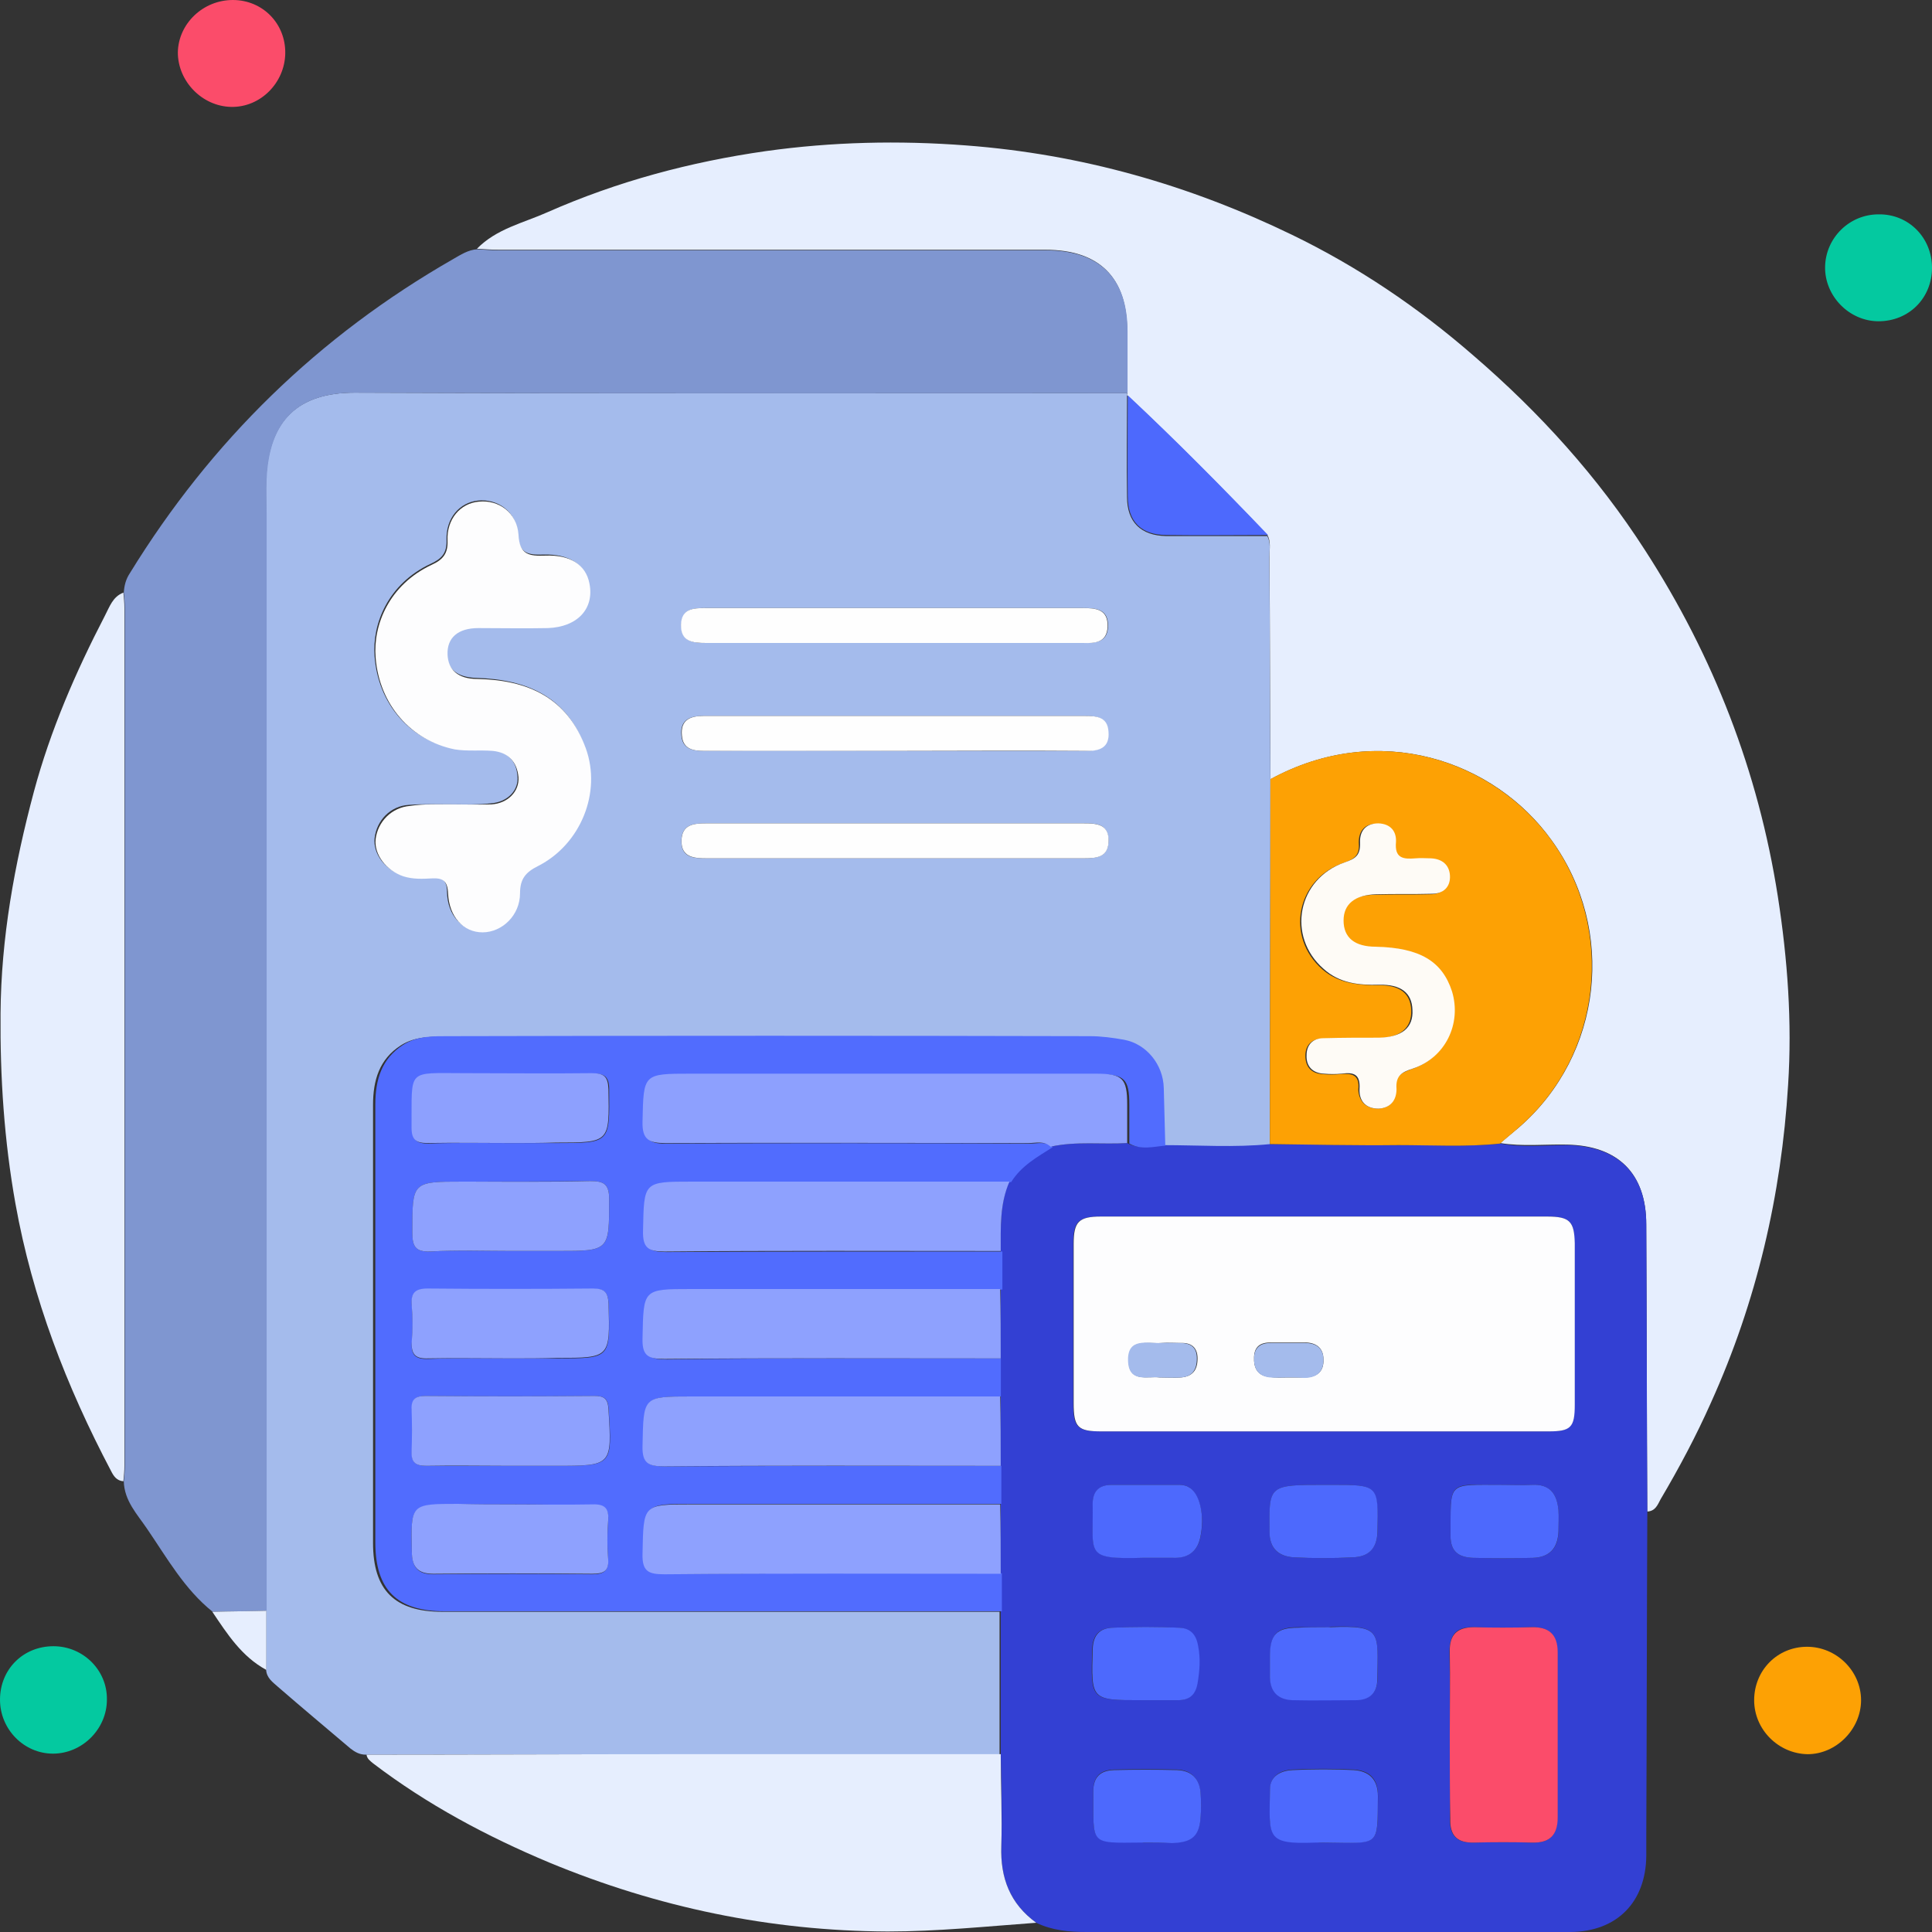 <svg width="60" height="60" viewBox="0 0 60 60" fill="none" xmlns="http://www.w3.org/2000/svg">
<rect x="0" y="0" width="60" height="60" fill="#333333" stroke="none"/>
<g clip-path="url(#clip0_1278_55356)">
<path d="M11.361 54.493C11.17 54.493 11.026 54.413 10.883 54.301C10.132 53.663 9.366 53.024 8.632 52.386C8.472 52.242 8.281 52.114 8.265 51.859C8.265 51.253 8.265 50.646 8.265 50.023C8.265 38.659 8.265 27.294 8.265 15.945C8.265 15.594 8.249 15.227 8.265 14.876C8.345 13.04 9.27 12.194 11.01 12.194C19.007 12.226 27.004 12.21 35.001 12.21C35.017 12.242 35.017 12.258 35.001 12.29C35.001 13.344 34.985 14.381 35.001 15.435C35.001 16.217 35.432 16.632 36.214 16.648C37.267 16.648 38.305 16.648 39.358 16.648C39.47 16.855 39.422 17.079 39.422 17.286C39.438 19.601 39.438 21.915 39.454 24.23C39.454 28.012 39.438 31.779 39.438 35.562C38.337 35.674 37.235 35.61 36.118 35.594C36.102 35.004 36.102 34.397 36.07 33.806C36.038 33.088 35.528 32.45 34.841 32.306C34.49 32.242 34.139 32.194 33.772 32.194C27.148 32.194 20.523 32.178 13.899 32.194C13.421 32.194 12.894 32.178 12.447 32.466C11.777 32.897 11.585 33.551 11.585 34.317C11.585 38.85 11.585 43.383 11.585 47.917C11.585 49.385 12.255 50.056 13.74 50.056C19.502 50.056 25.28 50.056 31.042 50.056C31.042 51.54 31.042 53.008 31.042 54.493C27.706 54.493 24.37 54.493 21.034 54.493C17.826 54.477 14.602 54.493 11.361 54.493ZM14.011 24.98C13.58 24.98 13.133 24.964 12.702 24.996C12.128 25.027 11.697 25.474 11.633 26.033C11.585 26.512 11.952 27.007 12.495 27.182C12.782 27.278 13.085 27.262 13.389 27.246C13.724 27.23 13.883 27.326 13.883 27.709C13.899 28.443 14.362 28.906 14.953 28.922C15.543 28.922 16.102 28.411 16.118 27.709C16.118 27.262 16.294 27.055 16.677 26.863C18.002 26.193 18.656 24.581 18.161 23.208C17.602 21.628 16.358 21.101 14.793 21.053C14.187 21.037 13.883 20.766 13.867 20.287C13.851 19.776 14.203 19.489 14.825 19.473C15.543 19.457 16.262 19.489 16.98 19.473C17.906 19.441 18.448 18.866 18.273 18.084C18.145 17.526 17.682 17.206 16.9 17.222C16.405 17.238 16.118 17.206 16.07 16.568C16.038 15.882 15.448 15.482 14.841 15.546C14.267 15.61 13.851 16.089 13.867 16.759C13.883 17.174 13.724 17.35 13.373 17.51C12.048 18.132 11.553 19.377 11.633 20.383C11.745 21.867 12.734 22.984 14.091 23.24C14.474 23.32 14.889 23.256 15.272 23.288C15.751 23.336 16.038 23.623 16.07 24.102C16.118 24.549 15.751 24.916 15.24 24.948C14.857 24.996 14.442 24.98 14.011 24.98ZM27.722 26.656C29.686 26.656 31.649 26.656 33.628 26.656C34.027 26.656 34.426 26.64 34.426 26.097C34.41 25.554 34.011 25.57 33.612 25.57C29.717 25.57 25.823 25.57 21.928 25.57C21.545 25.57 21.178 25.602 21.162 26.097C21.146 26.64 21.545 26.656 21.944 26.656C23.86 26.656 25.791 26.656 27.722 26.656ZM27.77 23.32C29.733 23.32 31.713 23.32 33.676 23.32C34.107 23.32 34.458 23.224 34.41 22.713C34.378 22.25 34.011 22.234 33.66 22.234C31.058 22.234 28.441 22.234 25.839 22.234C24.498 22.234 23.173 22.234 21.832 22.234C21.401 22.234 21.114 22.378 21.162 22.841C21.194 23.256 21.513 23.32 21.848 23.32C23.828 23.304 25.791 23.32 27.77 23.32ZM27.786 19.968C29.733 19.968 31.681 19.968 33.644 19.968C34.027 19.968 34.394 19.952 34.41 19.457C34.426 18.914 34.043 18.882 33.628 18.882C29.733 18.882 25.823 18.882 21.928 18.882C21.545 18.882 21.178 18.898 21.162 19.393C21.146 19.936 21.529 19.968 21.944 19.968C23.891 19.968 25.839 19.968 27.786 19.968Z" fill="#A4BBEC"/>
<path d="M39.457 24.198C39.441 21.883 39.441 19.569 39.425 17.255C39.425 17.047 39.473 16.824 39.362 16.616C37.941 15.132 36.504 13.679 35.004 12.274C35.02 12.243 35.02 12.227 35.004 12.195C35.004 11.556 35.004 10.918 35.004 10.279C35.004 8.619 34.142 7.757 32.466 7.757C26.816 7.757 21.181 7.757 15.531 7.757C15.291 7.757 15.052 7.741 14.812 7.725C15.419 7.103 16.249 6.927 16.999 6.592C19.17 5.634 21.437 5.028 23.783 4.693C25.842 4.405 27.917 4.357 30.008 4.517C33.583 4.788 36.935 5.746 40.128 7.294C42.171 8.284 44.038 9.545 45.762 11.045C47.821 12.817 49.625 14.812 51.093 17.095C53.216 20.383 54.605 23.958 55.212 27.837C55.515 29.785 55.658 31.748 55.531 33.695C55.323 37.111 54.557 40.415 53.136 43.559C52.674 44.597 52.147 45.587 51.572 46.56C51.477 46.736 51.413 46.927 51.157 46.943C51.141 43.974 51.141 40.99 51.125 38.021C51.125 36.441 50.248 35.579 48.667 35.547C47.981 35.531 47.279 35.611 46.592 35.499C46.784 35.339 46.991 35.164 47.183 35.004C49.769 32.753 50.2 28.875 48.188 26.097C46.417 23.623 42.825 22.362 39.457 24.198Z" fill="#E6EEFE"/>
<path d="M46.594 35.515C47.28 35.642 47.983 35.563 48.669 35.563C50.265 35.595 51.127 36.456 51.127 38.037C51.143 41.006 51.143 43.99 51.159 46.959C51.143 50.279 51.143 53.599 51.127 56.919C51.127 57.159 51.127 57.398 51.127 57.638C51.111 59.074 50.217 59.984 48.781 60C45.445 60.016 42.093 60 38.757 60C37.081 60 35.421 60 33.745 60C33.202 60 32.675 59.952 32.181 59.713C31.366 59.122 31.063 58.324 31.095 57.334C31.127 56.377 31.095 55.419 31.079 54.477C31.079 52.993 31.079 51.524 31.079 50.04C31.079 49.641 31.079 49.258 31.079 48.859C31.079 48.14 31.079 47.422 31.079 46.704C31.079 46.305 31.079 45.922 31.079 45.523C31.079 44.804 31.079 44.086 31.079 43.368C31.079 42.969 31.079 42.586 31.079 42.187C31.079 41.468 31.079 40.75 31.079 40.032C31.079 39.633 31.079 39.25 31.079 38.851C31.079 38.117 31.047 37.382 31.335 36.696C31.638 36.185 32.149 35.914 32.627 35.611C33.41 35.435 34.224 35.547 35.006 35.499C35.373 35.706 35.756 35.595 36.123 35.563C37.224 35.563 38.342 35.642 39.443 35.531C40.768 35.547 42.109 35.563 43.434 35.563C44.487 35.547 45.541 35.627 46.594 35.515ZM41.071 44.453C43.402 44.453 45.732 44.453 48.062 44.453C48.781 44.453 48.892 44.326 48.892 43.623C48.892 41.947 48.892 40.287 48.892 38.611C48.892 37.925 48.749 37.781 48.031 37.781C43.418 37.781 38.789 37.781 34.176 37.781C33.489 37.781 33.33 37.941 33.33 38.627C33.33 40.271 33.33 41.931 33.33 43.575C33.33 44.326 33.458 44.453 34.192 44.453C36.49 44.453 38.773 44.453 41.071 44.453ZM45.03 53.871C45.03 54.749 45.046 55.627 45.03 56.488C45.014 57.015 45.253 57.239 45.78 57.223C46.37 57.207 46.977 57.207 47.568 57.223C48.126 57.239 48.366 56.999 48.366 56.441C48.366 54.733 48.366 53.025 48.366 51.317C48.366 50.758 48.094 50.519 47.552 50.535C46.961 50.551 46.355 50.551 45.764 50.535C45.237 50.519 45.014 50.758 45.014 51.301C45.03 52.163 45.03 53.025 45.03 53.871ZM35.548 48.38C35.852 48.38 36.139 48.38 36.442 48.38C36.873 48.38 37.176 48.204 37.272 47.773C37.432 47.087 37.256 46.369 36.905 46.177C36.825 46.129 36.714 46.113 36.618 46.113C35.916 46.113 35.229 46.113 34.527 46.113C34.144 46.113 33.936 46.321 33.936 46.704C33.968 48.268 33.649 48.412 35.485 48.38C35.501 48.38 35.532 48.38 35.548 48.38ZM41.167 46.113C39.395 46.113 39.411 46.113 39.427 47.566C39.427 48.108 39.715 48.332 40.177 48.364C40.784 48.396 41.406 48.396 42.013 48.364C42.476 48.348 42.763 48.108 42.779 47.582C42.795 46.113 42.811 46.113 41.343 46.113C41.279 46.113 41.231 46.113 41.167 46.113ZM46.674 46.113C44.902 46.097 45.062 45.97 45.046 47.694C45.046 48.204 45.317 48.364 45.748 48.38C46.37 48.396 46.977 48.396 47.599 48.38C48.126 48.364 48.398 48.077 48.398 47.55C48.398 47.326 48.414 47.119 48.398 46.895C48.35 46.401 48.142 46.081 47.568 46.113C47.264 46.129 46.961 46.113 46.674 46.113ZM41.151 50.535C40.88 50.535 40.592 50.535 40.321 50.535C39.651 50.535 39.459 50.742 39.443 51.429C39.443 51.652 39.443 51.859 39.443 52.083C39.459 52.53 39.699 52.785 40.145 52.785C40.8 52.801 41.454 52.785 42.109 52.785C42.54 52.785 42.779 52.562 42.779 52.131C42.779 50.678 42.939 50.471 41.327 50.519C41.263 50.551 41.199 50.535 41.151 50.535ZM35.564 57.223C35.836 57.223 36.123 57.223 36.394 57.223C37.017 57.223 37.256 56.999 37.288 56.377C37.304 56.153 37.304 55.946 37.288 55.722C37.256 55.259 37.017 54.972 36.554 54.956C35.9 54.94 35.245 54.94 34.591 54.956C34.176 54.972 33.952 55.164 33.952 55.627C33.968 57.286 33.793 57.223 35.453 57.207C35.485 57.223 35.517 57.223 35.564 57.223ZM41.151 57.223C42.875 57.223 42.779 57.382 42.795 55.77C42.795 55.227 42.524 54.988 42.045 54.956C41.406 54.924 40.768 54.924 40.145 54.956C39.794 54.972 39.459 55.132 39.443 55.547C39.427 57.031 39.283 57.27 40.848 57.207C40.944 57.223 41.055 57.223 41.151 57.223ZM35.564 52.801C35.9 52.801 36.235 52.801 36.57 52.801C36.921 52.801 37.113 52.642 37.176 52.275C37.24 51.876 37.272 51.508 37.193 51.109C37.129 50.742 36.921 50.567 36.618 50.551C35.931 50.519 35.229 50.519 34.527 50.551C34.144 50.567 33.936 50.774 33.92 51.205C33.873 52.801 33.856 52.801 35.437 52.801C35.485 52.801 35.532 52.801 35.564 52.801Z" fill="#3340D3"/>
<path d="M14.825 7.741C15.065 7.757 15.304 7.773 15.544 7.773C21.194 7.773 26.829 7.773 32.479 7.773C34.155 7.773 35.017 8.635 35.017 10.295C35.017 10.934 35.017 11.572 35.017 12.211C27.02 12.211 19.023 12.227 11.027 12.195C9.271 12.195 8.361 13.041 8.281 14.876C8.265 15.227 8.281 15.595 8.281 15.946C8.281 27.311 8.281 38.675 8.281 50.024C7.722 50.04 7.164 50.04 6.605 50.056C5.727 49.354 5.185 48.38 4.562 47.47C4.259 47.023 3.86 46.608 3.844 46.002C3.86 45.842 3.876 45.682 3.876 45.523C3.876 36.648 3.876 27.757 3.876 18.883C3.876 18.723 3.86 18.564 3.844 18.404C3.86 18.18 3.908 17.989 4.035 17.797C6.557 13.695 9.893 10.439 14.075 8.045C14.299 7.917 14.538 7.757 14.825 7.741Z" fill="#7F96D0"/>
<path d="M31.079 54.477C31.079 55.435 31.127 56.393 31.096 57.335C31.064 58.324 31.367 59.122 32.181 59.713C30.649 59.825 29.116 59.984 27.568 59.984C23.913 59.968 20.417 59.234 17.065 57.846C15.118 57.031 13.266 56.042 11.59 54.765C11.495 54.685 11.399 54.621 11.383 54.493C14.623 54.493 17.847 54.477 21.087 54.477C24.408 54.477 27.744 54.477 31.079 54.477Z" fill="#E6EEFE"/>
<path d="M3.832 18.404C3.848 18.564 3.864 18.724 3.864 18.883C3.864 27.758 3.864 36.648 3.864 45.523C3.864 45.683 3.848 45.842 3.832 46.002C3.624 45.986 3.529 45.842 3.449 45.683C2.06 43.049 1.007 40.32 0.48 37.383C0.129 35.419 0.001 33.456 0.017 31.477C0.033 29.131 0.448 26.848 1.054 24.581C1.565 22.682 2.347 20.878 3.257 19.123C3.401 18.851 3.497 18.532 3.832 18.404Z" fill="#E6EEFE"/>
<path d="M0 52.785C0 51.843 0.718 51.125 1.66 51.125C2.586 51.125 3.336 51.875 3.32 52.785C3.32 53.695 2.554 54.461 1.644 54.461C0.75 54.461 0 53.711 0 52.785Z" fill="#04C9A0"/>
<path d="M54.477 52.802C54.477 51.876 55.195 51.142 56.121 51.142C57.03 51.142 57.797 51.892 57.797 52.802C57.797 53.696 57.03 54.478 56.137 54.478C55.227 54.462 54.477 53.711 54.477 52.802Z" fill="#FDA104"/>
<path d="M8.859 1.66C8.843 2.57 8.093 3.336 7.183 3.32C6.274 3.304 5.523 2.522 5.523 1.628C5.539 0.734 6.306 0 7.231 0C8.157 0 8.875 0.734 8.859 1.66Z" fill="#FB4C6A"/>
<path d="M60 8.317C60 9.258 59.282 9.977 58.34 9.977C57.43 9.977 56.664 9.194 56.68 8.285C56.696 7.391 57.43 6.657 58.34 6.657C59.266 6.641 60 7.375 60 8.317Z" fill="#04C9A0"/>
<path d="M6.594 50.056C7.152 50.04 7.711 50.04 8.27 50.024C8.27 50.631 8.27 51.237 8.27 51.86C7.504 51.445 7.057 50.743 6.594 50.056Z" fill="#E6EEFE"/>
<path d="M31.082 42.187C31.082 42.586 31.082 42.969 31.082 43.368C27.889 43.368 24.681 43.368 21.489 43.368C19.972 43.368 20.004 43.368 19.972 44.9C19.956 45.459 20.164 45.539 20.659 45.539C24.138 45.523 27.618 45.523 31.098 45.523C31.098 45.922 31.098 46.305 31.098 46.704C27.905 46.704 24.697 46.704 21.505 46.704C19.988 46.704 20.02 46.704 19.988 48.236C19.972 48.795 20.18 48.875 20.675 48.875C24.154 48.859 27.634 48.859 31.114 48.859C31.114 49.258 31.114 49.641 31.114 50.04C25.351 50.04 19.573 50.04 13.811 50.04C12.327 50.04 11.656 49.37 11.656 47.901C11.656 43.368 11.656 38.835 11.656 34.302C11.656 33.536 11.848 32.881 12.518 32.45C12.965 32.163 13.476 32.179 13.971 32.179C20.595 32.163 27.219 32.163 33.843 32.179C34.194 32.179 34.561 32.227 34.912 32.291C35.599 32.418 36.126 33.057 36.142 33.791C36.157 34.382 36.173 34.988 36.189 35.579C35.806 35.611 35.439 35.722 35.072 35.515C35.072 35.116 35.072 34.717 35.072 34.318C35.072 33.504 34.928 33.36 34.098 33.36C29.901 33.36 25.703 33.36 21.521 33.36C20.036 33.36 20.068 33.36 20.02 34.845C20.004 35.435 20.212 35.531 20.738 35.515C24.489 35.499 28.256 35.499 32.007 35.515C32.231 35.515 32.486 35.435 32.694 35.627C32.215 35.93 31.72 36.201 31.401 36.712C28.113 36.712 24.841 36.712 21.552 36.712C20.02 36.712 20.052 36.712 20.02 38.228C20.004 38.771 20.18 38.883 20.691 38.883C24.17 38.867 27.65 38.867 31.13 38.867C31.13 39.266 31.13 39.649 31.13 40.048C27.937 40.048 24.729 40.048 21.537 40.048C20.02 40.048 20.052 40.048 20.02 41.58C20.004 42.139 20.212 42.219 20.706 42.219C24.122 42.171 27.602 42.187 31.082 42.187ZM15.87 38.851C16.349 38.851 16.828 38.851 17.307 38.851C18.935 38.851 18.919 38.851 18.919 37.239C18.919 36.76 18.743 36.68 18.328 36.68C17.019 36.696 15.695 36.696 14.386 36.696C12.79 36.696 12.806 36.696 12.806 38.276C12.806 38.707 12.901 38.883 13.364 38.867C14.194 38.819 15.024 38.851 15.87 38.851ZM15.822 45.523C16.301 45.523 16.78 45.523 17.259 45.523C19.031 45.523 19.015 45.523 18.903 43.767C18.887 43.448 18.775 43.352 18.472 43.352C16.716 43.368 14.976 43.368 13.22 43.352C12.917 43.352 12.79 43.448 12.79 43.767C12.806 44.198 12.806 44.645 12.79 45.076C12.774 45.427 12.917 45.523 13.252 45.523C14.114 45.523 14.96 45.523 15.822 45.523ZM15.87 42.187C16.349 42.187 16.828 42.187 17.307 42.187C18.967 42.187 18.951 42.187 18.903 40.511C18.887 40.16 18.791 40.016 18.424 40.032C16.716 40.048 15.008 40.048 13.284 40.032C12.885 40.032 12.758 40.176 12.79 40.559C12.822 40.942 12.822 41.309 12.79 41.692C12.758 42.075 12.901 42.219 13.3 42.203C14.162 42.171 15.008 42.187 15.87 42.187ZM15.854 35.499C16.333 35.499 16.812 35.499 17.291 35.499C18.951 35.499 18.935 35.499 18.919 33.839C18.919 33.44 18.775 33.328 18.392 33.344C17.083 33.36 15.758 33.36 14.45 33.344C12.63 33.344 12.822 33.184 12.806 35.036C12.806 35.403 12.933 35.515 13.3 35.515C14.146 35.483 14.992 35.499 15.854 35.499ZM15.838 46.72C15.296 46.72 14.769 46.72 14.226 46.72C12.742 46.72 12.758 46.72 12.79 48.205C12.806 48.683 12.981 48.891 13.46 48.891C15.104 48.875 16.748 48.875 18.392 48.891C18.743 48.891 18.903 48.795 18.887 48.428C18.855 48.029 18.855 47.63 18.887 47.247C18.919 46.864 18.775 46.72 18.392 46.736C17.546 46.736 16.7 46.72 15.838 46.72Z" fill="#516CFE"/>
<path d="M46.588 35.514C45.535 35.626 44.481 35.562 43.428 35.562C42.103 35.578 40.762 35.546 39.438 35.53C39.438 31.747 39.453 27.98 39.453 24.198C42.821 22.362 46.397 23.623 48.184 26.097C50.18 28.874 49.749 32.769 47.179 35.004C46.987 35.179 46.78 35.339 46.588 35.514ZM42.805 34.429C43.172 34.413 43.348 34.174 43.332 33.838C43.3 33.439 43.492 33.328 43.843 33.2C44.849 32.865 45.359 31.811 45.056 30.806C44.769 29.864 44.05 29.433 42.694 29.417C42.023 29.401 41.672 29.13 41.688 28.603C41.688 28.076 42.039 27.789 42.71 27.789C43.284 27.773 43.859 27.789 44.434 27.773C44.785 27.773 45.008 27.549 44.992 27.214C44.976 26.863 44.753 26.672 44.402 26.672C44.242 26.672 44.082 26.656 43.923 26.672C43.54 26.703 43.268 26.672 43.316 26.161C43.348 25.842 43.157 25.586 42.773 25.586C42.358 25.57 42.183 25.842 42.199 26.193C42.231 26.576 42.039 26.688 41.72 26.799C40.252 27.31 39.916 29.098 41.066 30.103C41.56 30.534 42.167 30.598 42.789 30.598C43.476 30.582 43.811 30.854 43.827 31.38C43.843 31.923 43.492 32.226 42.789 32.242C42.215 32.258 41.64 32.242 41.066 32.258C40.73 32.258 40.539 32.466 40.539 32.785C40.539 33.136 40.73 33.343 41.082 33.359C41.257 33.376 41.449 33.376 41.624 33.359C41.991 33.328 42.231 33.376 42.183 33.838C42.199 34.174 42.39 34.429 42.805 34.429Z" fill="#FDA104"/>
<path d="M14.011 24.98C14.426 24.98 14.841 24.996 15.272 24.98C15.767 24.948 16.134 24.581 16.102 24.134C16.054 23.655 15.783 23.368 15.304 23.32C14.905 23.288 14.506 23.336 14.123 23.273C12.766 23.001 11.776 21.884 11.665 20.415C11.585 19.41 12.079 18.165 13.404 17.542C13.755 17.383 13.915 17.191 13.899 16.792C13.867 16.122 14.298 15.627 14.873 15.579C15.479 15.515 16.054 15.914 16.102 16.601C16.134 17.239 16.437 17.271 16.932 17.255C17.714 17.223 18.193 17.542 18.305 18.117C18.464 18.899 17.937 19.474 17.012 19.506C16.293 19.521 15.575 19.506 14.857 19.506C14.218 19.506 13.883 19.809 13.899 20.32C13.915 20.798 14.218 21.086 14.825 21.086C16.389 21.118 17.618 21.66 18.193 23.241C18.688 24.613 18.033 26.225 16.708 26.896C16.325 27.087 16.15 27.295 16.15 27.742C16.15 28.428 15.591 28.955 14.985 28.955C14.394 28.955 13.947 28.476 13.915 27.742C13.899 27.359 13.755 27.263 13.42 27.279C13.133 27.295 12.83 27.311 12.526 27.215C12 27.039 11.617 26.545 11.665 26.066C11.728 25.523 12.159 25.076 12.734 25.028C13.149 24.964 13.58 24.98 14.011 24.98Z" fill="#FDFDFE"/>
<path d="M27.725 26.656C25.793 26.656 23.878 26.656 21.947 26.656C21.548 26.656 21.149 26.624 21.165 26.097C21.18 25.602 21.548 25.57 21.931 25.57C25.825 25.57 29.72 25.57 33.615 25.57C34.014 25.57 34.429 25.57 34.429 26.097C34.429 26.64 34.046 26.656 33.631 26.656C31.651 26.656 29.688 26.656 27.725 26.656Z" fill="#FEFEFE"/>
<path d="M27.769 23.32C25.806 23.32 23.826 23.32 21.863 23.32C21.512 23.32 21.209 23.256 21.177 22.841C21.129 22.362 21.432 22.234 21.847 22.234C23.188 22.234 24.513 22.234 25.854 22.234C28.455 22.234 31.073 22.234 33.675 22.234C34.042 22.234 34.393 22.25 34.425 22.713C34.473 23.24 34.122 23.336 33.691 23.32C31.696 23.304 29.732 23.32 27.769 23.32Z" fill="#FEFEFE"/>
<path d="M27.789 19.968C25.842 19.968 23.894 19.968 21.931 19.968C21.516 19.968 21.133 19.936 21.149 19.394C21.165 18.899 21.532 18.883 21.915 18.883C25.81 18.883 29.72 18.883 33.615 18.883C34.03 18.883 34.413 18.915 34.397 19.457C34.381 19.952 34.014 19.984 33.631 19.968C31.7 19.968 29.736 19.968 27.789 19.968Z" fill="#FEFEFE"/>
<path d="M35.023 12.275C36.523 13.679 37.96 15.132 39.38 16.616C38.327 16.616 37.289 16.632 36.236 16.616C35.438 16.616 35.023 16.201 35.023 15.403C35.007 14.366 35.023 13.328 35.023 12.275Z" fill="#4D69FD"/>
<path d="M41.069 44.453C38.787 44.453 36.488 44.453 34.206 44.453C33.471 44.453 33.344 44.325 33.344 43.575C33.344 41.931 33.344 40.271 33.344 38.627C33.344 37.941 33.503 37.781 34.19 37.781C38.803 37.781 43.431 37.781 48.044 37.781C48.747 37.781 48.89 37.925 48.906 38.611C48.906 40.287 48.906 41.947 48.906 43.623C48.906 44.342 48.779 44.453 48.076 44.453C45.73 44.453 43.4 44.453 41.069 44.453ZM36.009 42.777C36.281 42.777 36.472 42.793 36.68 42.777C37.047 42.745 37.191 42.538 37.191 42.187C37.191 41.836 36.983 41.692 36.664 41.708C36.472 41.708 36.265 41.692 36.073 41.708C35.642 41.74 35.036 41.548 35.052 42.251C35.052 42.953 35.658 42.729 36.009 42.777ZM40.016 42.777C40.175 42.777 40.335 42.777 40.495 42.777C40.878 42.777 41.117 42.618 41.101 42.219C41.101 41.852 40.862 41.692 40.526 41.692C40.175 41.692 39.808 41.692 39.457 41.692C39.154 41.692 38.962 41.804 38.946 42.139C38.93 42.49 39.058 42.729 39.425 42.761C39.617 42.793 39.824 42.777 40.016 42.777Z" fill="#FDFDFE"/>
<path d="M32.627 35.611C32.42 35.419 32.165 35.499 31.941 35.499C28.19 35.499 24.423 35.483 20.672 35.499C20.161 35.499 19.938 35.403 19.954 34.828C19.986 33.344 19.97 33.344 21.454 33.344C25.652 33.344 29.85 33.344 34.032 33.344C34.862 33.344 35.006 33.488 35.006 34.302C35.006 34.701 35.006 35.1 35.006 35.499C34.224 35.547 33.426 35.435 32.627 35.611Z" fill="#8DA0FE"/>
<path d="M31.079 38.851C27.599 38.851 24.12 38.835 20.64 38.867C20.129 38.867 19.954 38.755 19.97 38.213C20.002 36.696 19.97 36.696 21.502 36.696C24.79 36.696 28.062 36.696 31.35 36.696C31.047 37.383 31.079 38.117 31.079 38.851Z" fill="#8EA1FE"/>
<path d="M31.079 42.187C27.6 42.187 24.12 42.171 20.64 42.203C20.145 42.203 19.938 42.123 19.954 41.565C19.986 40.032 19.954 40.032 21.47 40.032C24.663 40.032 27.871 40.032 31.063 40.032C31.079 40.751 31.079 41.469 31.079 42.187Z" fill="#8EA1FE"/>
<path d="M31.079 45.523C27.6 45.523 24.12 45.507 20.64 45.539C20.145 45.539 19.938 45.459 19.954 44.901C19.986 43.368 19.954 43.368 21.47 43.368C24.663 43.368 27.871 43.368 31.063 43.368C31.079 44.086 31.079 44.805 31.079 45.523Z" fill="#8EA1FE"/>
<path d="M31.079 48.875C27.6 48.875 24.12 48.859 20.64 48.891C20.145 48.891 19.938 48.811 19.954 48.252C19.986 46.72 19.954 46.72 21.47 46.72C24.663 46.72 27.871 46.72 31.063 46.72C31.079 47.438 31.079 48.157 31.079 48.875Z" fill="#8EA1FE"/>
<path d="M45.024 53.871C45.024 53.009 45.04 52.163 45.024 51.301C45.008 50.774 45.248 50.535 45.774 50.535C46.365 50.551 46.971 50.551 47.562 50.535C48.105 50.519 48.376 50.758 48.376 51.317C48.376 53.025 48.376 54.733 48.376 56.441C48.376 56.983 48.137 57.239 47.578 57.223C46.987 57.207 46.381 57.207 45.79 57.223C45.264 57.239 45.024 57.015 45.04 56.488C45.024 55.627 45.024 54.749 45.024 53.871Z" fill="#FB4C6A"/>
<path d="M35.545 48.38C35.529 48.38 35.513 48.38 35.481 48.38C33.646 48.428 33.965 48.268 33.933 46.704C33.933 46.321 34.124 46.113 34.523 46.113C35.226 46.113 35.912 46.113 36.614 46.113C36.71 46.113 36.822 46.129 36.902 46.177C37.269 46.353 37.428 47.087 37.269 47.773C37.173 48.204 36.87 48.396 36.439 48.38C36.136 48.38 35.848 48.38 35.545 48.38Z" fill="#4D69FD"/>
<path d="M41.165 46.113C41.229 46.113 41.276 46.113 41.34 46.113C42.825 46.113 42.809 46.113 42.777 47.582C42.761 48.124 42.474 48.348 42.011 48.364C41.404 48.396 40.782 48.396 40.175 48.364C39.712 48.332 39.425 48.093 39.425 47.566C39.409 46.113 39.393 46.113 41.165 46.113Z" fill="#4D69FD"/>
<path d="M46.675 46.113C46.978 46.113 47.266 46.129 47.569 46.113C48.143 46.081 48.351 46.401 48.399 46.895C48.415 47.119 48.399 47.326 48.399 47.55C48.383 48.077 48.127 48.364 47.601 48.38C46.978 48.396 46.372 48.396 45.749 48.38C45.318 48.364 45.047 48.204 45.047 47.694C45.063 45.986 44.903 46.113 46.675 46.113Z" fill="#4D69FD"/>
<path d="M41.145 50.534C41.209 50.534 41.257 50.534 41.321 50.534C42.933 50.471 42.789 50.678 42.773 52.147C42.773 52.578 42.534 52.801 42.103 52.801C41.449 52.801 40.794 52.817 40.14 52.801C39.693 52.785 39.453 52.546 39.438 52.099C39.438 51.875 39.438 51.668 39.438 51.444C39.438 50.758 39.645 50.55 40.315 50.55C40.587 50.534 40.858 50.534 41.145 50.534Z" fill="#4D69FD"/>
<path d="M35.565 57.222C35.533 57.222 35.485 57.222 35.453 57.222C33.794 57.239 33.969 57.302 33.953 55.642C33.953 55.179 34.177 54.988 34.592 54.972C35.246 54.956 35.901 54.956 36.555 54.972C37.018 54.988 37.273 55.259 37.289 55.738C37.305 55.962 37.305 56.169 37.289 56.392C37.257 57.015 37.034 57.222 36.395 57.239C36.108 57.222 35.837 57.222 35.565 57.222Z" fill="#4D69FD"/>
<path d="M41.148 57.223C41.052 57.223 40.956 57.223 40.845 57.223C39.28 57.287 39.424 57.047 39.44 55.563C39.44 55.148 39.791 54.988 40.142 54.972C40.781 54.94 41.419 54.94 42.042 54.972C42.505 55.004 42.792 55.243 42.792 55.786C42.776 57.382 42.872 57.239 41.148 57.223Z" fill="#4D69FD"/>
<path d="M35.564 52.801C35.532 52.801 35.484 52.801 35.452 52.801C33.872 52.801 33.888 52.801 33.936 51.205C33.952 50.774 34.16 50.566 34.543 50.55C35.229 50.518 35.931 50.518 36.633 50.55C36.953 50.566 37.144 50.742 37.208 51.109C37.288 51.508 37.256 51.891 37.192 52.274C37.128 52.641 36.937 52.801 36.586 52.801C36.234 52.801 35.899 52.801 35.564 52.801Z" fill="#4D69FD"/>
<path d="M15.869 38.85C15.039 38.85 14.193 38.819 13.363 38.866C12.9 38.882 12.805 38.707 12.805 38.276C12.805 36.696 12.789 36.696 14.385 36.696C15.694 36.696 17.019 36.712 18.327 36.68C18.742 36.68 18.918 36.76 18.918 37.238C18.918 38.85 18.934 38.85 17.306 38.85C16.811 38.85 16.332 38.85 15.869 38.85Z" fill="#8EA1FE"/>
<path d="M15.815 45.522C14.953 45.522 14.107 45.506 13.245 45.522C12.91 45.522 12.767 45.427 12.782 45.075C12.798 44.645 12.798 44.197 12.782 43.767C12.767 43.447 12.91 43.352 13.213 43.352C14.969 43.367 16.709 43.367 18.465 43.352C18.768 43.352 18.88 43.447 18.896 43.767C19.008 45.522 19.008 45.522 17.252 45.522C16.773 45.522 16.294 45.522 15.815 45.522Z" fill="#8EA1FE"/>
<path d="M15.867 42.186C15.005 42.186 14.159 42.17 13.297 42.186C12.898 42.202 12.77 42.059 12.786 41.676C12.818 41.293 12.818 40.925 12.786 40.542C12.754 40.159 12.882 40.016 13.281 40.016C14.989 40.032 16.697 40.032 18.42 40.016C18.788 40.016 18.883 40.143 18.899 40.495C18.947 42.17 18.947 42.17 17.303 42.17C16.824 42.186 16.345 42.186 15.867 42.186Z" fill="#8EA1FE"/>
<path d="M15.846 35.498C14.984 35.498 14.138 35.483 13.276 35.498C12.925 35.498 12.781 35.403 12.781 35.02C12.797 33.168 12.606 33.328 14.425 33.328C15.734 33.328 17.059 33.344 18.368 33.328C18.751 33.328 18.879 33.423 18.895 33.822C18.927 35.483 18.942 35.483 17.267 35.483C16.804 35.498 16.325 35.498 15.846 35.498Z" fill="#8DA0FE"/>
<path d="M15.838 46.72C16.684 46.72 17.546 46.736 18.392 46.72C18.791 46.704 18.919 46.848 18.887 47.231C18.855 47.63 18.855 48.029 18.887 48.412C18.919 48.795 18.743 48.875 18.392 48.875C16.748 48.859 15.104 48.859 13.46 48.875C12.981 48.875 12.79 48.667 12.79 48.188C12.758 46.704 12.742 46.704 14.226 46.704C14.769 46.72 15.312 46.72 15.838 46.72Z" fill="#8EA1FE"/>
<path d="M42.811 34.429C42.396 34.429 42.205 34.174 42.221 33.822C42.252 33.344 42.029 33.296 41.662 33.344C41.486 33.36 41.311 33.36 41.119 33.344C40.768 33.328 40.561 33.12 40.577 32.769C40.577 32.45 40.768 32.242 41.103 32.242C41.678 32.226 42.252 32.226 42.827 32.226C43.529 32.21 43.897 31.923 43.865 31.364C43.849 30.838 43.514 30.566 42.827 30.582C42.189 30.598 41.598 30.534 41.103 30.087C39.954 29.082 40.289 27.294 41.758 26.783C42.077 26.672 42.252 26.576 42.237 26.177C42.221 25.826 42.396 25.57 42.811 25.57C43.194 25.586 43.37 25.826 43.354 26.145C43.306 26.656 43.577 26.688 43.96 26.656C44.12 26.64 44.28 26.656 44.439 26.656C44.79 26.672 45.014 26.863 45.03 27.198C45.046 27.55 44.822 27.757 44.471 27.757C43.897 27.773 43.322 27.757 42.747 27.773C42.077 27.789 41.726 28.076 41.726 28.587C41.726 29.114 42.061 29.401 42.731 29.401C44.088 29.433 44.79 29.848 45.094 30.79C45.397 31.795 44.886 32.849 43.881 33.184C43.529 33.296 43.338 33.407 43.37 33.822C43.37 34.174 43.178 34.413 42.811 34.429Z" fill="#FEFBF6"/>
<path d="M36.005 42.778C35.654 42.73 35.047 42.969 35.032 42.251C35.016 41.533 35.622 41.724 36.053 41.708C36.245 41.692 36.452 41.708 36.644 41.708C36.979 41.708 37.17 41.836 37.17 42.187C37.17 42.538 37.027 42.762 36.66 42.778C36.468 42.794 36.277 42.778 36.005 42.778Z" fill="#A4BBEC"/>
<path d="M40.016 42.777C39.825 42.777 39.617 42.793 39.425 42.777C39.058 42.73 38.931 42.49 38.947 42.155C38.963 41.836 39.154 41.708 39.457 41.708C39.809 41.708 40.176 41.708 40.527 41.708C40.878 41.708 41.102 41.868 41.102 42.235C41.102 42.634 40.862 42.793 40.495 42.793C40.335 42.777 40.176 42.777 40.016 42.777Z" fill="#A4BBEC"/>
</g>
<defs>
<clipPath id="clip0_1278_55356">
<rect width="60" height="60" fill="white"/>
</clipPath>
</defs>
</svg>
